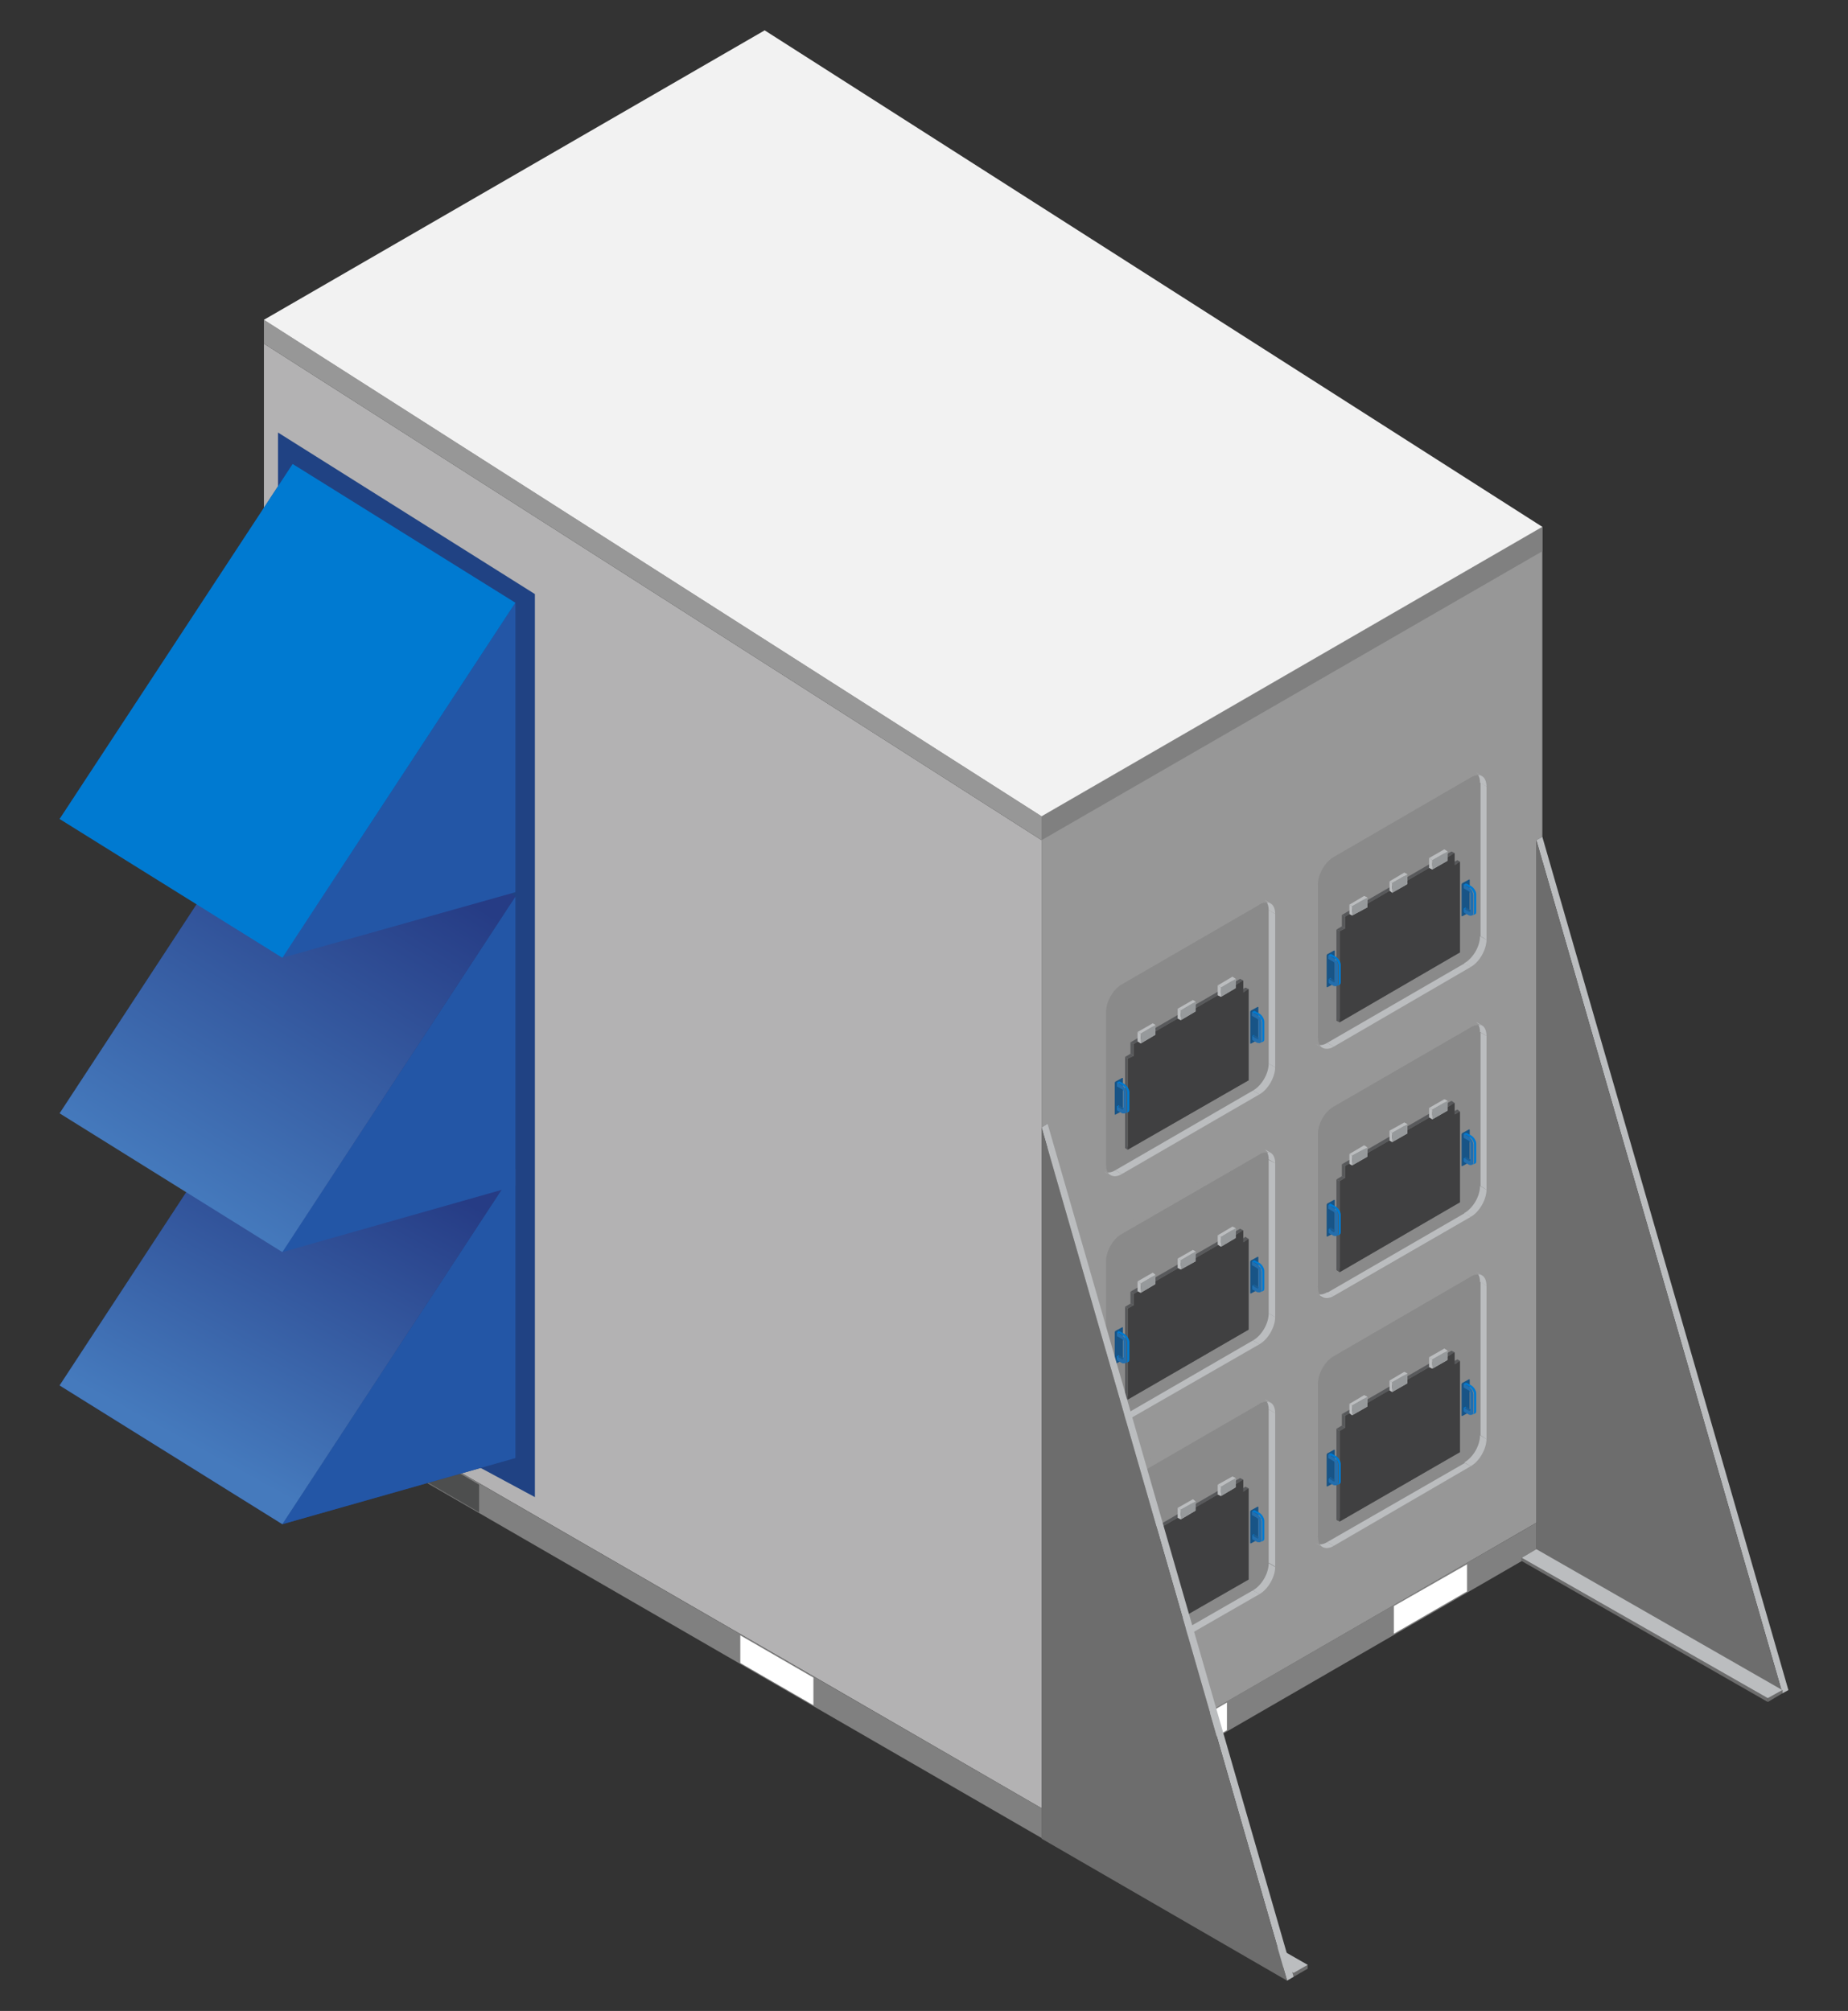 <?xml version="1.0" encoding="UTF-8"?>
<svg xmlns="http://www.w3.org/2000/svg" version="1.1" xmlns:xlink="http://www.w3.org/1999/xlink" viewBox="0 0 341 371">
  <rect x="0" y="0" width="341" height="371" fill="#333333" stroke="none"/>
  <defs>
    <style>
      .cls-1 {
        fill: #96999b;
      }

      .cls-2 {
        fill: url(#linear-gradient-2);
      }

      .cls-3 {
        fill: #fff;
      }

      .cls-4 {
        fill: #204283;
      }

      .cls-5 {
        fill: #b3b2b3;
      }

      .cls-6 {
        fill: #8a8a8a;
      }

      .cls-7 {
        fill: #f2f2f2;
      }

      .cls-8 {
        fill: #236ead;
      }

      .cls-9 {
        fill: #1c5d93;
      }

      .cls-10 {
        fill: #bbbdbf;
      }

      .cls-11 {
        fill: #2356a6;
      }

      .cls-12 {
        fill: #4d4e4e;
      }

      .cls-13 {
        fill: #6d6d6d;
      }

      .cls-14 {
        fill: #58595b;
      }

      .cls-15 {
        fill: #404041;
      }

      .cls-16 {
        fill: #185486;
      }

      .cls-17 {
        fill: #979797;
      }

      .cls-18 {
        fill: gray;
      }

      .cls-19 {
        fill: url(#linear-gradient);
      }

      .cls-20 {
        fill: #007ad1;
      }
    </style>
    <linearGradient id="linear-gradient" x1="35.8" y1="267.1" x2="66.5" y2="211" gradientUnits="userSpaceOnUse">
      <stop offset="0" stop-color="#457abd"/>
      <stop offset="1" stop-color="#263c85"/>
    </linearGradient>
    <linearGradient id="linear-gradient-2" x1="31.8" y1="219.6" x2="71.1" y2="156.5" xlink:href="#linear-gradient"/>
  </defs>
  <!-- Generator: Adobe Illustrator 28.7.1, SVG Export Plug-In . SVG Version: 1.2.0 Build 142)  -->
  <g>
    <g id="Layer_1">
      <g>
        <polygon class="cls-17" points="284.6 280.3 192.2 333.7 192.2 150.6 284.6 97.2 284.6 280.3"/>
        <polygon class="cls-5" points="192.2 155 192.2 333.6 146.9 307.4 48.7 250.7 48.7 63.4 192.2 155"/>
        <g>
          <path class="cls-18" d="M48.7,250.7v5.5l143.5,82.9v-5.5L48.7,250.7ZM88.4,279l-13.5-7.8v-5.1l8.8,5.1,4.7,2.7v5.1ZM150.1,314.6l-13.5-7.8v-5.1l13.5,7.8v5.1Z"/>
          <polygon class="cls-17" points="83.8 271.2 88.4 273.9 88.4 279 75 271.2 75 266.1 83.8 271.2"/>
          <polygon class="cls-17" points="150.1 309.5 150.1 314.6 136.6 306.8 136.6 301.7 150.1 309.5"/>
          <g>
            <polygon class="cls-17" points="79.7 268.9 75 271.2 75 266.1 79.7 268.9"/>
            <polygon class="cls-3" points="150.1 309.5 150.1 314.6 136.6 306.8 136.6 301.7 150.1 309.5"/>
          </g>
          <polygon class="cls-12" points="88.4 273.9 88.4 279 75 271.2 79.7 268.9 83.8 271.2 88.4 273.9"/>
        </g>
        <g>
          <polygon class="cls-18" points="284.6 285.8 192.2 339.2 192.2 333.6 284.6 280.3 284.6 285.8"/>
          <g>
            <polygon class="cls-3" points="270.7 293.6 257.2 301.4 257.2 296.3 270.7 288.6 270.7 293.6"/>
            <polygon class="cls-3" points="226.4 319.2 213 327 213 321.9 226.4 314.1 226.4 319.2"/>
          </g>
        </g>
        <g>
          <polygon class="cls-17" points="192.2 155 192.2 150.6 48.7 59 48.7 63.4 192.2 155"/>
          <polygon class="cls-18" points="192.2 155 192.2 150.6 284.6 97.2 284.6 101.7 192.2 155"/>
          <polygon class="cls-7" points="192.2 150.6 284.6 97.2 141.1 5.6 48.7 59 192.2 150.6"/>
        </g>
        <g>
          <path id="Axo_base" class="cls-6" d="M234.4,258.8c.5.3.8,1,.8,1.9v28.3c0,1.9-1.3,4.1-2.9,5l-25.4,14.7c-.8.5-1.5.5-2.1.2s-.8-1-.8-1.9v-28.3c0-1.9,1.3-4.1,2.9-5l25.4-14.7c.8-.5,1.5-.5,2.1-.2Z"/>
          <g id="Axo_Extrusion">
            <g id="Axo_Surface">
              <path id="Axo_panel" class="cls-10" d="M235.3,260.7c0-.9-.3-1.6-.8-1.9l-1.2-.7c.5.3.8,1,.8,1.9l1.2.7Z"/>
              <polygon id="Axo_panel-2" data-name="Axo_panel" class="cls-10" points="235.3 289 235.3 260.7 234.1 260 234.1 288.3 235.3 289"/>
              <path id="Axo_panel-3" data-name="Axo_panel" class="cls-10" d="M232.4,294.1c1.6-.9,2.9-3.2,2.9-5l-1.2-.7c0,1.9-1.3,4.1-2.9,5l1.2.7Z"/>
              <polygon id="Axo_panel-4" data-name="Axo_panel" class="cls-10" points="207 308.7 232.4 294.1 231.2 293.4 205.8 308 207 308.7"/>
              <path id="Axo_panel-5" data-name="Axo_panel" class="cls-10" d="M204.9,308.9c.5.3,1.3.3,2.1-.2l-1.2-.7c-.8.5-1.5.5-2.1.2l1.2.7Z"/>
              <path id="Axo_panel-6" data-name="Axo_panel" class="cls-17" d="M204.1,307c0,.9.3,1.6.8,1.9l-1.2-.7c-.5-.3-.8-1-.8-1.9l1.2.7Z"/>
            </g>
            <g id="Axo_Surface_x2A__x2A_">
              <polygon id="Axo_panel-7" data-name="Axo_panel" class="cls-17" points="204.1 278.7 204.1 307 202.9 306.3 202.9 278 204.1 278.7"/>
              <path id="Axo_panel-8" data-name="Axo_panel" class="cls-17" d="M207,273.7c-1.6.9-2.9,3.2-2.9,5l-1.2-.7c0-1.9,1.3-4.1,2.9-5l1.2.7Z"/>
              <polygon id="Axo_panel-9" data-name="Axo_panel" class="cls-17" points="232.4 259 207 273.7 205.8 273 231.2 258.3 232.4 259"/>
              <path id="Axo_panel-10" data-name="Axo_panel" class="cls-17" d="M234.4,258.8c-.5-.3-1.3-.3-2.1.2l-1.2-.7c.8-.5,1.5-.5,2.1-.2l1.2.7Z"/>
            </g>
          </g>
          <g>
            <g id="Axo_Extrusion-2" data-name="Axo_Extrusion">
              <polygon id="Axo_panel-11" data-name="Axo_panel" class="cls-14" points="230.4 291.4 230.4 274.6 229.8 274.3 229.8 291 230.4 291.4"/>
              <g id="Axo_Surface-2" data-name="Axo_Surface">
                <polygon id="Axo_panel-12" data-name="Axo_panel" class="cls-14" points="229.4 275.2 229.4 273 228.8 272.7 228.8 274.9 229.4 275.2"/>
                <polygon id="Axo_panel-13" data-name="Axo_panel" class="cls-14" points="230.4 274.6 229.4 275.2 228.8 274.9 229.8 274.3 230.4 274.6"/>
              </g>
              <g id="Axo_Surface-3" data-name="Axo_Surface">
                <polygon id="Axo_panel-14" data-name="Axo_panel" class="cls-14" points="208.1 304.2 230.4 291.4 229.8 291 207.6 303.9 208.1 304.2"/>
                <polygon id="Axo_panel-15" data-name="Axo_panel" class="cls-14" points="208.1 287.5 208.1 304.2 207.6 303.9 207.6 287.1 208.1 287.5"/>
              </g>
              <g id="Axo_Surface_x2A__x2A_-2" data-name="Axo_Surface_x2A__x2A_">
                <polygon id="Axo_panel-16" data-name="Axo_panel" class="cls-14" points="209.2 286.9 208.1 287.5 207.6 287.1 208.6 286.5 209.2 286.9"/>
                <polygon id="Axo_panel-17" data-name="Axo_panel" class="cls-14" points="209.2 284.7 209.2 286.9 208.6 286.5 208.6 284.4 209.2 284.7"/>
                <polygon id="Axo_panel-18" data-name="Axo_panel" class="cls-14" points="229.4 273 209.2 284.7 208.6 284.4 228.8 272.7 229.4 273"/>
              </g>
              <polygon id="Axo_base-2" data-name="Axo_base" class="cls-15" points="229.4 273 229.4 275.2 230.4 274.6 230.4 291.4 208.1 304.2 208.1 287.5 209.2 286.9 209.2 284.7 229.4 273"/>
            </g>
            <g id="Axo_Extrusion-3" data-name="Axo_Extrusion">
              <g id="Axo_Surface-4" data-name="Axo_Surface">
                <polygon id="Axo_panel-19" data-name="Axo_panel" class="cls-10" points="228 274.4 228 272.7 227.4 272.4 227.4 274.1 228 274.4"/>
                <polygon id="Axo_panel-20" data-name="Axo_panel" class="cls-10" points="225.3 276 228 274.4 227.4 274.1 224.7 275.7 225.3 276"/>
                <polygon id="Axo_panel-21" data-name="Axo_panel" class="cls-10" points="225.3 274.3 225.3 276 224.7 275.7 224.7 273.9 225.3 274.3"/>
              </g>
              <polygon id="Axo_panel-22" data-name="Axo_panel" class="cls-10" points="228 272.7 225.3 274.3 224.7 273.9 227.4 272.4 228 272.7"/>
              <polygon id="Axo_base-3" data-name="Axo_base" class="cls-1" points="228 272.7 228 274.4 225.3 276 225.3 274.3 228 272.7"/>
            </g>
            <g id="Axo_Extrusion-4" data-name="Axo_Extrusion">
              <g id="Axo_Surface-5" data-name="Axo_Surface">
                <polygon id="Axo_panel-23" data-name="Axo_panel" class="cls-10" points="220.6 278.7 220.6 277 220.1 276.6 220.1 278.4 220.6 278.7"/>
                <polygon id="Axo_panel-24" data-name="Axo_panel" class="cls-10" points="217.9 280.3 220.6 278.7 220.1 278.4 217.3 280 217.9 280.3"/>
                <polygon id="Axo_panel-25" data-name="Axo_panel" class="cls-10" points="217.9 278.5 217.9 280.3 217.3 280 217.3 278.2 217.9 278.5"/>
              </g>
              <polygon id="Axo_panel-26" data-name="Axo_panel" class="cls-10" points="220.6 277 217.9 278.5 217.3 278.2 220.1 276.6 220.6 277"/>
              <polygon id="Axo_base-4" data-name="Axo_base" class="cls-1" points="220.6 277 220.6 278.7 217.9 280.3 217.9 278.5 220.6 277"/>
            </g>
            <g id="Axo_Extrusion-5" data-name="Axo_Extrusion">
              <g id="Axo_Surface-6" data-name="Axo_Surface">
                <polygon id="Axo_panel-27" data-name="Axo_panel" class="cls-10" points="213.2 283 213.2 281.2 212.7 280.9 212.7 282.6 213.2 283"/>
                <polygon id="Axo_panel-28" data-name="Axo_panel" class="cls-10" points="210.5 284.6 213.2 283 212.7 282.6 209.9 284.2 210.5 284.6"/>
                <polygon id="Axo_panel-29" data-name="Axo_panel" class="cls-10" points="210.5 282.8 210.5 284.6 209.9 284.2 209.9 282.5 210.5 282.8"/>
              </g>
              <polygon id="Axo_panel-30" data-name="Axo_panel" class="cls-10" points="213.2 281.2 210.5 282.8 209.9 282.5 212.7 280.9 213.2 281.2"/>
              <polygon id="Axo_base-5" data-name="Axo_base" class="cls-1" points="213.2 281.2 213.2 283 210.5 284.6 210.5 282.8 213.2 281.2"/>
            </g>
            <g>
              <path class="cls-16" d="M205.9,297.7l1.1-.6c.1,0,.2-.2.2-.3v-5.7c0-.1,0-.2-.2-.1l-1.1.6c-.1,0-.2.2-.2.3v5.7c0,.1,0,.2.2.1Z"/>
              <g id="Axo_Extrusion-6" data-name="Axo_Extrusion">
                <g id="Axo_Surface-7" data-name="Axo_Surface">
                  <path id="Axo_panel-31" data-name="Axo_panel" class="cls-20" d="M206.1,296.9l.9.5c.2.1.5.2.6,0l.4-.2c-.2,0-.4,0-.6,0l-.9-.5-.4.2Z"/>
                  <polygon id="Axo_panel-32" data-name="Axo_panel" class="cls-20" points="206.1 296.3 206.1 296.9 206.5 296.7 206.5 296.1 206.1 296.3"/>
                  <path id="Axo_panel-33" data-name="Axo_panel" class="cls-9" d="M207.3,296.8c0,0-.1,0-.2,0l-.9-.5.4-.2.9.5c0,0,.2,0,.2,0l-.4.2Z"/>
                </g>
                <path id="Axo_panel-34" data-name="Axo_panel" class="cls-20" d="M206.1,292.5l.9.5c.2,0,.3.3.3.5v3.1c0,0,0,.2,0,.2l.4-.2c0,0,0,0,0-.2v-3.1c0-.2-.1-.4-.3-.5l-.9-.5-.4.2Z"/>
                <g id="Axo_Surface-8" data-name="Axo_Surface">
                  <polygon id="Axo_panel-35" data-name="Axo_panel" class="cls-20" points="206.1 291.8 206.1 292.5 206.5 292.3 206.5 291.6 206.1 291.8"/>
                  <path id="Axo_panel-36" data-name="Axo_panel" class="cls-20" d="M207.7,297.5c.2,0,.3-.3.3-.6v-3.1c0-.6-.4-1.2-.9-1.5l-.9-.5.4-.2.9.5c.5.3.9,1,.9,1.5v3.1c0,.3,0,.5-.3.6l-.4.2Z"/>
                </g>
                <path id="Axo_base-6" data-name="Axo_base" class="cls-8" d="M207.7,297.5c-.2,0-.4,0-.6,0l-.9-.5v-.7l.9.5c0,0,.2,0,.2,0s0,0,0-.2v-3.1c0-.2-.1-.4-.3-.5l-.9-.5v-.7l.9.5c.5.3.9,1,.9,1.5v3.1c0,.3,0,.5-.3.6Z"/>
              </g>
            </g>
            <g>
              <path class="cls-16" d="M230.9,284.7l1.1-.6c.1,0,.2-.2.2-.3v-5.7c0-.1,0-.2-.2-.1l-1.1.6c-.1,0-.2.2-.2.3v5.7c0,.1,0,.2.2.1Z"/>
              <g id="Axo_Extrusion-7" data-name="Axo_Extrusion">
                <g id="Axo_Surface-9" data-name="Axo_Surface">
                  <path id="Axo_panel-37" data-name="Axo_panel" class="cls-20" d="M231.1,283.9l.9.5c.2.1.5.2.6,0l.4-.2c-.2,0-.4,0-.6,0l-.9-.5-.4.2Z"/>
                  <polygon id="Axo_panel-38" data-name="Axo_panel" class="cls-20" points="231.1 283.2 231.1 283.9 231.4 283.7 231.4 283 231.1 283.2"/>
                  <path id="Axo_panel-39" data-name="Axo_panel" class="cls-9" d="M232.2,283.8c0,0-.1,0-.2,0l-.9-.5.4-.2.9.5c0,0,.2,0,.2,0l-.4.2Z"/>
                </g>
                <path id="Axo_panel-40" data-name="Axo_panel" class="cls-20" d="M231.1,279.5l.9.5c.2,0,.3.3.3.5v3.1c0,0,0,.2,0,.2l.4-.2c0,0,0,0,0-.2v-3.1c0-.2-.1-.4-.3-.5l-.9-.5-.4.2Z"/>
                <g id="Axo_Surface-10" data-name="Axo_Surface">
                  <polygon id="Axo_panel-41" data-name="Axo_panel" class="cls-20" points="231.1 278.8 231.1 279.5 231.4 279.2 231.4 278.6 231.1 278.8"/>
                  <path id="Axo_panel-42" data-name="Axo_panel" class="cls-20" d="M232.6,284.5c.2,0,.3-.3.3-.6v-3.1c0-.6-.4-1.2-.9-1.5l-.9-.5.4-.2.9.5c.5.3.9,1,.9,1.5v3.1c0,.3,0,.5-.3.6l-.4.2Z"/>
                </g>
                <path id="Axo_base-7" data-name="Axo_base" class="cls-8" d="M232.6,284.5c-.2,0-.4,0-.6,0l-.9-.5v-.7l.9.5c0,0,.2,0,.2,0s0,0,0-.2v-3.1c0-.2-.1-.4-.3-.5l-.9-.5v-.7l.9.5c.5.3.9,1,.9,1.5v3.1c0,.3,0,.5-.3.6Z"/>
              </g>
            </g>
          </g>
        </g>
        <g>
          <path id="Axo_base-8" data-name="Axo_base" class="cls-6" d="M273.5,235.3c.5.3.8,1,.8,1.9v28.3c0,1.9-1.3,4.1-2.9,5l-25.4,14.7c-.8.5-1.5.5-2.1.2s-.8-1-.8-1.9v-28.3c0-1.9,1.3-4.1,2.9-5l25.4-14.7c.8-.5,1.5-.5,2.1-.2Z"/>
          <g id="Axo_Extrusion-8" data-name="Axo_Extrusion">
            <g id="Axo_Surface-11" data-name="Axo_Surface">
              <path id="Axo_panel-43" data-name="Axo_panel" class="cls-10" d="M274.3,237.2c0-.9-.3-1.6-.8-1.9l-1.2-.7c.5.3.8,1,.8,1.9l1.2.7Z"/>
              <polygon id="Axo_panel-44" data-name="Axo_panel" class="cls-10" points="274.3 265.5 274.3 237.2 273.2 236.5 273.2 264.8 274.3 265.5"/>
              <path id="Axo_panel-45" data-name="Axo_panel" class="cls-10" d="M271.4,270.5c1.6-.9,2.9-3.2,2.9-5l-1.2-.7c0,1.9-1.3,4.1-2.9,5l1.2.7Z"/>
              <polygon id="Axo_panel-46" data-name="Axo_panel" class="cls-10" points="246.1 285.2 271.4 270.5 270.3 269.9 244.9 284.5 246.1 285.2"/>
              <path id="Axo_panel-47" data-name="Axo_panel" class="cls-10" d="M244,285.4c.5.3,1.3.3,2.1-.2l-1.2-.7c-.8.5-1.5.5-2.1.2l1.2.7Z"/>
              <path id="Axo_panel-48" data-name="Axo_panel" class="cls-17" d="M243.2,283.5c0,.9.3,1.6.8,1.9l-1.2-.7c-.5-.3-.8-1-.8-1.9l1.2.7Z"/>
            </g>
            <g id="Axo_Surface_x2A__x2A_-3" data-name="Axo_Surface_x2A__x2A_">
              <polygon id="Axo_panel-49" data-name="Axo_panel" class="cls-17" points="243.2 255.2 243.2 283.5 242 282.8 242 254.5 243.2 255.2"/>
              <path id="Axo_panel-50" data-name="Axo_panel" class="cls-17" d="M246.1,250.2c-1.6.9-2.9,3.2-2.9,5l-1.2-.7c0-1.9,1.3-4.1,2.9-5l1.2.7Z"/>
              <polygon id="Axo_panel-51" data-name="Axo_panel" class="cls-17" points="271.4 235.5 246.1 250.2 244.9 249.5 270.3 234.8 271.4 235.5"/>
              <path id="Axo_panel-52" data-name="Axo_panel" class="cls-17" d="M273.5,235.3c-.5-.3-1.3-.3-2.1.2l-1.2-.7c.8-.5,1.5-.5,2.1-.2l1.2.7Z"/>
            </g>
          </g>
          <g>
            <g id="Axo_Extrusion-9" data-name="Axo_Extrusion">
              <polygon id="Axo_panel-53" data-name="Axo_panel" class="cls-14" points="269.4 267.9 269.4 251.1 268.9 250.8 268.9 267.5 269.4 267.9"/>
              <g id="Axo_Surface-12" data-name="Axo_Surface">
                <polygon id="Axo_panel-54" data-name="Axo_panel" class="cls-14" points="268.4 251.7 268.4 249.5 267.8 249.2 267.8 251.4 268.4 251.7"/>
                <polygon id="Axo_panel-55" data-name="Axo_panel" class="cls-14" points="269.4 251.1 268.4 251.7 267.8 251.4 268.9 250.8 269.4 251.1"/>
              </g>
              <g id="Axo_Surface-13" data-name="Axo_Surface">
                <polygon id="Axo_panel-56" data-name="Axo_panel" class="cls-14" points="247.2 280.7 269.4 267.9 268.9 267.5 246.6 280.4 247.2 280.7"/>
                <polygon id="Axo_panel-57" data-name="Axo_panel" class="cls-14" points="247.2 264 247.2 280.7 246.6 280.4 246.6 263.6 247.2 264"/>
              </g>
              <g id="Axo_Surface_x2A__x2A_-4" data-name="Axo_Surface_x2A__x2A_">
                <polygon id="Axo_panel-58" data-name="Axo_panel" class="cls-14" points="248.2 263.4 247.2 264 246.6 263.6 247.6 263 248.2 263.4"/>
                <polygon id="Axo_panel-59" data-name="Axo_panel" class="cls-14" points="248.2 261.2 248.2 263.4 247.6 263 247.6 260.9 248.2 261.2"/>
                <polygon id="Axo_panel-60" data-name="Axo_panel" class="cls-14" points="268.4 249.5 248.2 261.2 247.6 260.9 267.8 249.2 268.4 249.5"/>
              </g>
              <polygon id="Axo_base-9" data-name="Axo_base" class="cls-15" points="268.4 249.5 268.4 251.7 269.4 251.1 269.4 267.9 247.2 280.7 247.2 264 248.2 263.4 248.2 261.2 268.4 249.5"/>
            </g>
            <g id="Axo_Extrusion-10" data-name="Axo_Extrusion">
              <g id="Axo_Surface-14" data-name="Axo_Surface">
                <polygon id="Axo_panel-61" data-name="Axo_panel" class="cls-10" points="267.1 250.9 267.1 249.2 266.5 248.8 266.5 250.6 267.1 250.9"/>
                <polygon id="Axo_panel-62" data-name="Axo_panel" class="cls-10" points="264.3 252.5 267.1 250.9 266.5 250.6 263.7 252.2 264.3 252.5"/>
                <polygon id="Axo_panel-63" data-name="Axo_panel" class="cls-10" points="264.3 250.8 264.3 252.5 263.7 252.2 263.7 250.4 264.3 250.8"/>
              </g>
              <polygon id="Axo_panel-64" data-name="Axo_panel" class="cls-10" points="267.1 249.2 264.3 250.8 263.7 250.4 266.5 248.8 267.1 249.2"/>
              <polygon id="Axo_base-10" data-name="Axo_base" class="cls-1" points="267.1 249.2 267.1 250.9 264.3 252.5 264.3 250.8 267.1 249.2"/>
            </g>
            <g id="Axo_Extrusion-11" data-name="Axo_Extrusion">
              <g id="Axo_Surface-15" data-name="Axo_Surface">
                <polygon id="Axo_panel-65" data-name="Axo_panel" class="cls-10" points="259.7 255.2 259.7 253.4 259.1 253.1 259.1 254.9 259.7 255.2"/>
                <polygon id="Axo_panel-66" data-name="Axo_panel" class="cls-10" points="256.9 256.8 259.7 255.2 259.1 254.9 256.4 256.5 256.9 256.8"/>
                <polygon id="Axo_panel-67" data-name="Axo_panel" class="cls-10" points="256.9 255 256.9 256.8 256.4 256.5 256.4 254.7 256.9 255"/>
              </g>
              <polygon id="Axo_panel-68" data-name="Axo_panel" class="cls-10" points="259.7 253.4 256.9 255 256.4 254.7 259.1 253.1 259.7 253.4"/>
              <polygon id="Axo_base-11" data-name="Axo_base" class="cls-1" points="259.7 253.4 259.7 255.2 256.9 256.8 256.9 255 259.7 253.4"/>
            </g>
            <g id="Axo_Extrusion-12" data-name="Axo_Extrusion">
              <g id="Axo_Surface-16" data-name="Axo_Surface">
                <polygon id="Axo_panel-69" data-name="Axo_panel" class="cls-10" points="252.3 259.5 252.3 257.7 251.7 257.4 251.7 259.1 252.3 259.5"/>
                <polygon id="Axo_panel-70" data-name="Axo_panel" class="cls-10" points="249.5 261.1 252.3 259.5 251.7 259.1 249 260.7 249.5 261.1"/>
                <polygon id="Axo_panel-71" data-name="Axo_panel" class="cls-10" points="249.5 259.3 249.5 261.1 249 260.7 249 259 249.5 259.3"/>
              </g>
              <polygon id="Axo_panel-72" data-name="Axo_panel" class="cls-10" points="252.3 257.7 249.5 259.3 249 259 251.7 257.4 252.3 257.7"/>
              <polygon id="Axo_base-12" data-name="Axo_base" class="cls-1" points="252.3 257.7 252.3 259.5 249.5 261.1 249.5 259.3 252.3 257.7"/>
            </g>
            <g>
              <path class="cls-16" d="M245,274.2l1.1-.6c.1,0,.2-.2.2-.3v-5.7c0-.1,0-.2-.2-.1l-1.1.6c-.1,0-.2.2-.2.3v5.7c0,.1,0,.2.2.1Z"/>
              <g id="Axo_Extrusion-13" data-name="Axo_Extrusion">
                <g id="Axo_Surface-17" data-name="Axo_Surface">
                  <path id="Axo_panel-73" data-name="Axo_panel" class="cls-20" d="M245.2,273.4l.9.5c.2.1.5.2.6,0l.4-.2c-.2,0-.4,0-.6,0l-.9-.5-.4.2Z"/>
                  <polygon id="Axo_panel-74" data-name="Axo_panel" class="cls-20" points="245.2 272.8 245.2 273.4 245.6 273.2 245.6 272.5 245.2 272.8"/>
                  <path id="Axo_panel-75" data-name="Axo_panel" class="cls-9" d="M246.3,273.3c0,0-.1,0-.2,0l-.9-.5.4-.2.9.5c0,0,.2,0,.2,0l-.4.2Z"/>
                </g>
                <path id="Axo_panel-76" data-name="Axo_panel" class="cls-20" d="M245.2,269l.9.5c.2,0,.3.3.3.5v3.1c0,0,0,.2,0,.2l.4-.2c0,0,0,0,0-.2v-3.1c0-.2-.1-.4-.3-.5l-.9-.5-.4.2Z"/>
                <g id="Axo_Surface-18" data-name="Axo_Surface">
                  <polygon id="Axo_panel-77" data-name="Axo_panel" class="cls-20" points="245.2 268.3 245.2 269 245.6 268.8 245.6 268.1 245.2 268.3"/>
                  <path id="Axo_panel-78" data-name="Axo_panel" class="cls-20" d="M246.7,274c.2,0,.3-.3.3-.6v-3.1c0-.6-.4-1.2-.9-1.5l-.9-.5.4-.2.9.5c.5.3.9,1,.9,1.5v3.1c0,.3,0,.5-.3.6l-.4.2Z"/>
                </g>
                <path id="Axo_base-13" data-name="Axo_base" class="cls-8" d="M246.7,274c-.2,0-.4,0-.6,0l-.9-.5v-.7l.9.5c0,0,.2,0,.2,0s0,0,0-.2v-3.1c0-.2-.1-.4-.3-.5l-.9-.5v-.7l.9.5c.5.3.9,1,.9,1.5v3.1c0,.3,0,.5-.3.6Z"/>
              </g>
            </g>
            <g>
              <path class="cls-16" d="M269.9,261.2l1.1-.6c.1,0,.2-.2.2-.3v-5.7c0-.1,0-.2-.2-.1l-1.1.6c-.1,0-.2.2-.2.3v5.7c0,.1,0,.2.2.1Z"/>
              <g id="Axo_Extrusion-14" data-name="Axo_Extrusion">
                <g id="Axo_Surface-19" data-name="Axo_Surface">
                  <path id="Axo_panel-79" data-name="Axo_panel" class="cls-20" d="M270.1,260.4l.9.5c.2.1.5.2.6,0l.4-.2c-.2,0-.4,0-.6,0l-.9-.5-.4.2Z"/>
                  <polygon id="Axo_panel-80" data-name="Axo_panel" class="cls-20" points="270.1 259.7 270.1 260.4 270.5 260.2 270.5 259.5 270.1 259.7"/>
                  <path id="Axo_panel-81" data-name="Axo_panel" class="cls-9" d="M271.3,260.3c0,0-.1,0-.2,0l-.9-.5.4-.2.9.5c0,0,.2,0,.2,0l-.4.2Z"/>
                </g>
                <path id="Axo_panel-82" data-name="Axo_panel" class="cls-20" d="M270.1,255.9l.9.5c.2,0,.3.3.3.5v3.1c0,0,0,.2,0,.2l.4-.2c0,0,0,0,0-.2v-3.1c0-.2-.1-.4-.3-.5l-.9-.5-.4.2Z"/>
                <g id="Axo_Surface-20" data-name="Axo_Surface">
                  <polygon id="Axo_panel-83" data-name="Axo_panel" class="cls-20" points="270.1 255.3 270.1 255.9 270.5 255.7 270.5 255.1 270.1 255.3"/>
                  <path id="Axo_panel-84" data-name="Axo_panel" class="cls-20" d="M271.7,261c.2,0,.3-.3.3-.6v-3.1c0-.6-.4-1.2-.9-1.5l-.9-.5.4-.2.9.5c.5.3.9,1,.9,1.5v3.1c0,.3,0,.5-.3.6l-.4.2Z"/>
                </g>
                <path id="Axo_base-14" data-name="Axo_base" class="cls-8" d="M271.7,261c-.2,0-.4,0-.6,0l-.9-.5v-.7l.9.5c0,0,.2,0,.2,0s0,0,0-.2v-3.1c0-.2-.1-.4-.3-.5l-.9-.5v-.7l.9.5c.5.3.9,1,.9,1.5v3.1c0,.3,0,.5-.3.6Z"/>
              </g>
            </g>
          </g>
        </g>
        <g>
          <path id="Axo_base-15" data-name="Axo_base" class="cls-6" d="M234.4,212.8c.5.3.8,1,.8,1.9v28.3c0,1.9-1.3,4.1-2.9,5l-25.4,14.7c-.8.5-1.5.5-2.1.2s-.8-1-.8-1.9v-28.3c0-1.9,1.3-4.1,2.9-5l25.4-14.7c.8-.5,1.5-.5,2.1-.2Z"/>
          <g id="Axo_Extrusion-15" data-name="Axo_Extrusion">
            <g id="Axo_Surface-21" data-name="Axo_Surface">
              <path id="Axo_panel-85" data-name="Axo_panel" class="cls-10" d="M235.3,214.6c0-.9-.3-1.6-.8-1.9l-1.2-.7c.5.3.8,1,.8,1.9l1.2.7Z"/>
              <polygon id="Axo_panel-86" data-name="Axo_panel" class="cls-10" points="235.3 243 235.3 214.6 234.1 214 234.1 242.3 235.3 243"/>
              <path id="Axo_panel-87" data-name="Axo_panel" class="cls-10" d="M232.4,248c1.6-.9,2.9-3.2,2.9-5l-1.2-.7c0,1.9-1.3,4.1-2.9,5l1.2.7Z"/>
              <polygon id="Axo_panel-88" data-name="Axo_panel" class="cls-10" points="207 262.6 232.4 248 231.2 247.3 205.8 262 207 262.6"/>
              <path id="Axo_panel-89" data-name="Axo_panel" class="cls-10" d="M204.9,262.8c.5.3,1.3.3,2.1-.2l-1.2-.7c-.8.5-1.5.5-2.1.2l1.2.7Z"/>
              <path id="Axo_panel-90" data-name="Axo_panel" class="cls-17" d="M204.1,261c0,.9.3,1.6.8,1.9l-1.2-.7c-.5-.3-.8-1-.8-1.9l1.2.7Z"/>
            </g>
            <g id="Axo_Surface_x2A__x2A_-5" data-name="Axo_Surface_x2A__x2A_">
              <polygon id="Axo_panel-91" data-name="Axo_panel" class="cls-17" points="204.1 232.6 204.1 261 202.9 260.3 202.9 232 204.1 232.6"/>
              <path id="Axo_panel-92" data-name="Axo_panel" class="cls-17" d="M207,227.6c-1.6.9-2.9,3.2-2.9,5l-1.2-.7c0-1.9,1.3-4.1,2.9-5l1.2.7Z"/>
              <polygon id="Axo_panel-93" data-name="Axo_panel" class="cls-17" points="232.4 213 207 227.6 205.8 226.9 231.2 212.3 232.4 213"/>
              <path id="Axo_panel-94" data-name="Axo_panel" class="cls-17" d="M234.4,212.8c-.5-.3-1.3-.3-2.1.2l-1.2-.7c.8-.5,1.5-.5,2.1-.2l1.2.7Z"/>
            </g>
          </g>
          <g>
            <g id="Axo_Extrusion-16" data-name="Axo_Extrusion">
              <polygon id="Axo_panel-95" data-name="Axo_panel" class="cls-14" points="230.4 245.3 230.4 228.6 229.8 228.2 229.8 245 230.4 245.3"/>
              <g id="Axo_Surface-22" data-name="Axo_Surface">
                <polygon id="Axo_panel-96" data-name="Axo_panel" class="cls-14" points="229.4 229.2 229.4 227 228.8 226.7 228.8 228.8 229.4 229.2"/>
                <polygon id="Axo_panel-97" data-name="Axo_panel" class="cls-14" points="230.4 228.6 229.4 229.2 228.8 228.8 229.8 228.2 230.4 228.6"/>
              </g>
              <g id="Axo_Surface-23" data-name="Axo_Surface">
                <polygon id="Axo_panel-98" data-name="Axo_panel" class="cls-14" points="208.1 258.2 230.4 245.3 229.8 245 207.6 257.8 208.1 258.2"/>
                <polygon id="Axo_panel-99" data-name="Axo_panel" class="cls-14" points="208.1 241.4 208.1 258.2 207.6 257.8 207.6 241.1 208.1 241.4"/>
              </g>
              <g id="Axo_Surface_x2A__x2A_-6" data-name="Axo_Surface_x2A__x2A_">
                <polygon id="Axo_panel-100" data-name="Axo_panel" class="cls-14" points="209.2 240.8 208.1 241.4 207.6 241.1 208.6 240.5 209.2 240.8"/>
                <polygon id="Axo_panel-101" data-name="Axo_panel" class="cls-14" points="209.2 238.7 209.2 240.8 208.6 240.5 208.6 238.3 209.2 238.7"/>
                <polygon id="Axo_panel-102" data-name="Axo_panel" class="cls-14" points="229.4 227 209.2 238.7 208.6 238.3 228.8 226.7 229.4 227"/>
              </g>
              <polygon id="Axo_base-16" data-name="Axo_base" class="cls-15" points="229.4 227 229.4 229.2 230.4 228.6 230.4 245.3 208.1 258.2 208.1 241.4 209.2 240.8 209.2 238.7 229.4 227"/>
            </g>
            <g id="Axo_Extrusion-17" data-name="Axo_Extrusion">
              <g id="Axo_Surface-24" data-name="Axo_Surface">
                <polygon id="Axo_panel-103" data-name="Axo_panel" class="cls-10" points="228 228.4 228 226.6 227.4 226.3 227.4 228.1 228 228.4"/>
                <polygon id="Axo_panel-104" data-name="Axo_panel" class="cls-10" points="225.3 230 228 228.4 227.4 228.1 224.7 229.6 225.3 230"/>
                <polygon id="Axo_panel-105" data-name="Axo_panel" class="cls-10" points="225.3 228.2 225.3 230 224.7 229.6 224.7 227.9 225.3 228.2"/>
              </g>
              <polygon id="Axo_panel-106" data-name="Axo_panel" class="cls-10" points="228 226.6 225.3 228.2 224.7 227.9 227.4 226.3 228 226.6"/>
              <polygon id="Axo_base-17" data-name="Axo_base" class="cls-1" points="228 226.6 228 228.4 225.3 230 225.3 228.2 228 226.6"/>
            </g>
            <g id="Axo_Extrusion-18" data-name="Axo_Extrusion">
              <g id="Axo_Surface-25" data-name="Axo_Surface">
                <polygon id="Axo_panel-107" data-name="Axo_panel" class="cls-10" points="220.6 232.7 220.6 230.9 220.1 230.6 220.1 232.3 220.6 232.7"/>
                <polygon id="Axo_panel-108" data-name="Axo_panel" class="cls-10" points="217.9 234.2 220.6 232.7 220.1 232.3 217.3 233.9 217.9 234.2"/>
                <polygon id="Axo_panel-109" data-name="Axo_panel" class="cls-10" points="217.9 232.5 217.9 234.2 217.3 233.9 217.3 232.2 217.9 232.5"/>
              </g>
              <polygon id="Axo_panel-110" data-name="Axo_panel" class="cls-10" points="220.6 230.9 217.9 232.5 217.3 232.2 220.1 230.6 220.6 230.9"/>
              <polygon id="Axo_base-18" data-name="Axo_base" class="cls-1" points="220.6 230.9 220.6 232.7 217.9 234.2 217.9 232.5 220.6 230.9"/>
            </g>
            <g id="Axo_Extrusion-19" data-name="Axo_Extrusion">
              <g id="Axo_Surface-26" data-name="Axo_Surface">
                <polygon id="Axo_panel-111" data-name="Axo_panel" class="cls-10" points="213.2 236.9 213.2 235.2 212.7 234.8 212.7 236.6 213.2 236.9"/>
                <polygon id="Axo_panel-112" data-name="Axo_panel" class="cls-10" points="210.5 238.5 213.2 236.9 212.7 236.6 209.9 238.2 210.5 238.5"/>
                <polygon id="Axo_panel-113" data-name="Axo_panel" class="cls-10" points="210.5 236.8 210.5 238.5 209.9 238.2 209.9 236.4 210.5 236.8"/>
              </g>
              <polygon id="Axo_panel-114" data-name="Axo_panel" class="cls-10" points="213.2 235.2 210.5 236.8 209.9 236.4 212.7 234.8 213.2 235.2"/>
              <polygon id="Axo_base-19" data-name="Axo_base" class="cls-1" points="213.2 235.2 213.2 236.9 210.5 238.5 210.5 236.8 213.2 235.2"/>
            </g>
            <g>
              <path class="cls-16" d="M205.9,251.6l1.1-.6c.1,0,.2-.2.2-.3v-5.7c0-.1,0-.2-.2-.1l-1.1.6c-.1,0-.2.2-.2.3v5.7c0,.1,0,.2.2.1Z"/>
              <g id="Axo_Extrusion-20" data-name="Axo_Extrusion">
                <g id="Axo_Surface-27" data-name="Axo_Surface">
                  <path id="Axo_panel-115" data-name="Axo_panel" class="cls-20" d="M206.1,250.9l.9.5c.2.1.5.2.6,0l.4-.2c-.2,0-.4,0-.6,0l-.9-.5-.4.2Z"/>
                  <polygon id="Axo_panel-116" data-name="Axo_panel" class="cls-20" points="206.1 250.2 206.1 250.9 206.5 250.7 206.5 250 206.1 250.2"/>
                  <path id="Axo_panel-117" data-name="Axo_panel" class="cls-9" d="M207.3,250.8c0,0-.1,0-.2,0l-.9-.5.4-.2.9.5c0,0,.2,0,.2,0l-.4.2Z"/>
                </g>
                <path id="Axo_panel-118" data-name="Axo_panel" class="cls-20" d="M206.1,246.4l.9.5c.2,0,.3.3.3.5v3.1c0,0,0,.2,0,.2l.4-.2c0,0,0,0,0-.2v-3.1c0-.2-.1-.4-.3-.5l-.9-.5-.4.2Z"/>
                <g id="Axo_Surface-28" data-name="Axo_Surface">
                  <polygon id="Axo_panel-119" data-name="Axo_panel" class="cls-20" points="206.1 245.8 206.1 246.4 206.5 246.2 206.5 245.5 206.1 245.8"/>
                  <path id="Axo_panel-120" data-name="Axo_panel" class="cls-20" d="M207.7,251.5c.2,0,.3-.3.3-.6v-3.1c0-.6-.4-1.2-.9-1.5l-.9-.5.4-.2.9.5c.5.3.9,1,.9,1.5v3.1c0,.3,0,.5-.3.6l-.4.2Z"/>
                </g>
                <path id="Axo_base-20" data-name="Axo_base" class="cls-8" d="M207.7,251.5c-.2,0-.4,0-.6,0l-.9-.5v-.7l.9.5c0,0,.2,0,.2,0s0,0,0-.2v-3.1c0-.2-.1-.4-.3-.5l-.9-.5v-.7l.9.5c.5.3.9,1,.9,1.5v3.1c0,.3,0,.5-.3.6Z"/>
              </g>
            </g>
            <g>
              <path class="cls-16" d="M230.9,238.6l1.1-.6c.1,0,.2-.2.2-.3v-5.7c0-.1,0-.2-.2-.1l-1.1.6c-.1,0-.2.2-.2.3v5.7c0,.1,0,.2.2.1Z"/>
              <g id="Axo_Extrusion-21" data-name="Axo_Extrusion">
                <g id="Axo_Surface-29" data-name="Axo_Surface">
                  <path id="Axo_panel-121" data-name="Axo_panel" class="cls-20" d="M231.1,237.8l.9.5c.2.1.5.2.6,0l.4-.2c-.2,0-.4,0-.6,0l-.9-.5-.4.2Z"/>
                  <polygon id="Axo_panel-122" data-name="Axo_panel" class="cls-20" points="231.1 237.2 231.1 237.8 231.4 237.6 231.4 237 231.1 237.2"/>
                  <path id="Axo_panel-123" data-name="Axo_panel" class="cls-9" d="M232.2,237.7c0,0-.1,0-.2,0l-.9-.5.4-.2.9.5c0,0,.2,0,.2,0l-.4.2Z"/>
                </g>
                <path id="Axo_panel-124" data-name="Axo_panel" class="cls-20" d="M231.1,233.4l.9.5c.2,0,.3.3.3.5v3.1c0,0,0,.2,0,.2l.4-.2c0,0,0,0,0-.2v-3.1c0-.2-.1-.4-.3-.5l-.9-.5-.4.2Z"/>
                <g id="Axo_Surface-30" data-name="Axo_Surface">
                  <polygon id="Axo_panel-125" data-name="Axo_panel" class="cls-20" points="231.1 232.7 231.1 233.4 231.4 233.2 231.4 232.5 231.1 232.7"/>
                  <path id="Axo_panel-126" data-name="Axo_panel" class="cls-20" d="M232.6,238.4c.2,0,.3-.3.3-.6v-3.1c0-.6-.4-1.2-.9-1.5l-.9-.5.4-.2.9.5c.5.3.9,1,.9,1.5v3.1c0,.3,0,.5-.3.6l-.4.2Z"/>
                </g>
                <path id="Axo_base-21" data-name="Axo_base" class="cls-8" d="M232.6,238.4c-.2,0-.4,0-.6,0l-.9-.5v-.7l.9.5c0,0,.2,0,.2,0s0,0,0-.2v-3.1c0-.2-.1-.4-.3-.5l-.9-.5v-.7l.9.5c.5.3.9,1,.9,1.5v3.1c0,.3,0,.5-.3.6Z"/>
              </g>
            </g>
          </g>
        </g>
        <g>
          <path id="Axo_base-22" data-name="Axo_base" class="cls-6" d="M273.5,189.3c.5.3.8,1,.8,1.9v28.3c0,1.9-1.3,4.1-2.9,5l-25.4,14.7c-.8.5-1.5.5-2.1.2s-.8-1-.8-1.9v-28.3c0-1.9,1.3-4.1,2.9-5l25.4-14.7c.8-.5,1.5-.5,2.1-.2Z"/>
          <g id="Axo_Extrusion-22" data-name="Axo_Extrusion">
            <g id="Axo_Surface-31" data-name="Axo_Surface">
              <path id="Axo_panel-127" data-name="Axo_panel" class="cls-10" d="M274.3,191.1c0-.9-.3-1.6-.8-1.9l-1.2-.7c.5.3.8,1,.8,1.9l1.2.7Z"/>
              <polygon id="Axo_panel-128" data-name="Axo_panel" class="cls-10" points="274.3 219.5 274.3 191.1 273.2 190.5 273.2 218.8 274.3 219.5"/>
              <path id="Axo_panel-129" data-name="Axo_panel" class="cls-10" d="M271.4,224.5c1.6-.9,2.9-3.2,2.9-5l-1.2-.7c0,1.9-1.3,4.1-2.9,5l1.2.7Z"/>
              <polygon id="Axo_panel-130" data-name="Axo_panel" class="cls-10" points="246.1 239.1 271.4 224.5 270.3 223.8 244.9 238.5 246.1 239.1"/>
              <path id="Axo_panel-131" data-name="Axo_panel" class="cls-10" d="M244,239.3c.5.3,1.3.3,2.1-.2l-1.2-.7c-.8.5-1.5.5-2.1.2l1.2.7Z"/>
              <path id="Axo_panel-132" data-name="Axo_panel" class="cls-17" d="M243.2,237.5c0,.9.3,1.6.8,1.9l-1.2-.7c-.5-.3-.8-1-.8-1.9l1.2.7Z"/>
            </g>
            <g id="Axo_Surface_x2A__x2A_-7" data-name="Axo_Surface_x2A__x2A_">
              <polygon id="Axo_panel-133" data-name="Axo_panel" class="cls-17" points="243.2 209.1 243.2 237.5 242 236.8 242 208.5 243.2 209.1"/>
              <path id="Axo_panel-134" data-name="Axo_panel" class="cls-17" d="M246.1,204.1c-1.6.9-2.9,3.2-2.9,5l-1.2-.7c0-1.9,1.3-4.1,2.9-5l1.2.7Z"/>
              <polygon id="Axo_panel-135" data-name="Axo_panel" class="cls-17" points="271.4 189.5 246.1 204.1 244.9 203.4 270.3 188.8 271.4 189.5"/>
              <path id="Axo_panel-136" data-name="Axo_panel" class="cls-17" d="M273.5,189.3c-.5-.3-1.3-.3-2.1.2l-1.2-.7c.8-.5,1.5-.5,2.1-.2l1.2.7Z"/>
            </g>
          </g>
          <g>
            <g id="Axo_Extrusion-23" data-name="Axo_Extrusion">
              <polygon id="Axo_panel-137" data-name="Axo_panel" class="cls-14" points="269.4 221.8 269.4 205.1 268.9 204.7 268.9 221.5 269.4 221.8"/>
              <g id="Axo_Surface-32" data-name="Axo_Surface">
                <polygon id="Axo_panel-138" data-name="Axo_panel" class="cls-14" points="268.4 205.6 268.4 203.5 267.8 203.1 267.8 205.3 268.4 205.6"/>
                <polygon id="Axo_panel-139" data-name="Axo_panel" class="cls-14" points="269.4 205.1 268.4 205.6 267.8 205.3 268.9 204.7 269.4 205.1"/>
              </g>
              <g id="Axo_Surface-33" data-name="Axo_Surface">
                <polygon id="Axo_panel-140" data-name="Axo_panel" class="cls-14" points="247.2 234.7 269.4 221.8 268.9 221.5 246.6 234.3 247.2 234.7"/>
                <polygon id="Axo_panel-141" data-name="Axo_panel" class="cls-14" points="247.2 217.9 247.2 234.7 246.6 234.3 246.6 217.6 247.2 217.9"/>
              </g>
              <g id="Axo_Surface_x2A__x2A_-8" data-name="Axo_Surface_x2A__x2A_">
                <polygon id="Axo_panel-142" data-name="Axo_panel" class="cls-14" points="248.2 217.3 247.2 217.9 246.6 217.6 247.6 217 248.2 217.3"/>
                <polygon id="Axo_panel-143" data-name="Axo_panel" class="cls-14" points="248.2 215.1 248.2 217.3 247.6 217 247.6 214.8 248.2 215.1"/>
                <polygon id="Axo_panel-144" data-name="Axo_panel" class="cls-14" points="268.4 203.5 248.2 215.1 247.6 214.8 267.8 203.1 268.4 203.5"/>
              </g>
              <polygon id="Axo_base-23" data-name="Axo_base" class="cls-15" points="268.4 203.5 268.4 205.6 269.4 205.1 269.4 221.8 247.2 234.7 247.2 217.9 248.2 217.3 248.2 215.1 268.4 203.5"/>
            </g>
            <g id="Axo_Extrusion-24" data-name="Axo_Extrusion">
              <g id="Axo_Surface-34" data-name="Axo_Surface">
                <polygon id="Axo_panel-145" data-name="Axo_panel" class="cls-10" points="267.1 204.9 267.1 203.1 266.5 202.8 266.5 204.5 267.1 204.9"/>
                <polygon id="Axo_panel-146" data-name="Axo_panel" class="cls-10" points="264.3 206.5 267.1 204.9 266.5 204.5 263.7 206.1 264.3 206.5"/>
                <polygon id="Axo_panel-147" data-name="Axo_panel" class="cls-10" points="264.3 204.7 264.3 206.5 263.7 206.1 263.7 204.4 264.3 204.7"/>
              </g>
              <polygon id="Axo_panel-148" data-name="Axo_panel" class="cls-10" points="267.1 203.1 264.3 204.7 263.7 204.4 266.5 202.8 267.1 203.1"/>
              <polygon id="Axo_base-24" data-name="Axo_base" class="cls-1" points="267.1 203.1 267.1 204.9 264.3 206.5 264.3 204.7 267.1 203.1"/>
            </g>
            <g id="Axo_Extrusion-25" data-name="Axo_Extrusion">
              <g id="Axo_Surface-35" data-name="Axo_Surface">
                <polygon id="Axo_panel-149" data-name="Axo_panel" class="cls-10" points="259.7 209.1 259.7 207.4 259.1 207.1 259.1 208.8 259.7 209.1"/>
                <polygon id="Axo_panel-150" data-name="Axo_panel" class="cls-10" points="256.9 210.7 259.7 209.1 259.1 208.8 256.4 210.4 256.9 210.7"/>
                <polygon id="Axo_panel-151" data-name="Axo_panel" class="cls-10" points="256.9 209 256.9 210.7 256.4 210.4 256.4 208.6 256.9 209"/>
              </g>
              <polygon id="Axo_panel-152" data-name="Axo_panel" class="cls-10" points="259.7 207.4 256.9 209 256.4 208.6 259.1 207.1 259.7 207.4"/>
              <polygon id="Axo_base-25" data-name="Axo_base" class="cls-1" points="259.7 207.4 259.7 209.1 256.9 210.7 256.9 209 259.7 207.4"/>
            </g>
            <g id="Axo_Extrusion-26" data-name="Axo_Extrusion">
              <g id="Axo_Surface-36" data-name="Axo_Surface">
                <polygon id="Axo_panel-153" data-name="Axo_panel" class="cls-10" points="252.3 213.4 252.3 211.7 251.7 211.3 251.7 213.1 252.3 213.4"/>
                <polygon id="Axo_panel-154" data-name="Axo_panel" class="cls-10" points="249.5 215 252.3 213.4 251.7 213.1 249 214.7 249.5 215"/>
                <polygon id="Axo_panel-155" data-name="Axo_panel" class="cls-10" points="249.5 213.2 249.5 215 249 214.7 249 212.9 249.5 213.2"/>
              </g>
              <polygon id="Axo_panel-156" data-name="Axo_panel" class="cls-10" points="252.3 211.7 249.5 213.2 249 212.9 251.7 211.3 252.3 211.7"/>
              <polygon id="Axo_base-26" data-name="Axo_base" class="cls-1" points="252.3 211.7 252.3 213.4 249.5 215 249.5 213.2 252.3 211.7"/>
            </g>
            <g>
              <path class="cls-16" d="M245,228.1l1.1-.6c.1,0,.2-.2.2-.3v-5.7c0-.1,0-.2-.2-.1l-1.1.6c-.1,0-.2.2-.2.3v5.7c0,.1,0,.2.2.1Z"/>
              <g id="Axo_Extrusion-27" data-name="Axo_Extrusion">
                <g id="Axo_Surface-37" data-name="Axo_Surface">
                  <path id="Axo_panel-157" data-name="Axo_panel" class="cls-20" d="M245.2,227.4l.9.5c.2.1.5.2.6,0l.4-.2c-.2,0-.4,0-.6,0l-.9-.5-.4.2Z"/>
                  <polygon id="Axo_panel-158" data-name="Axo_panel" class="cls-20" points="245.2 226.7 245.2 227.4 245.6 227.2 245.6 226.5 245.2 226.7"/>
                  <path id="Axo_panel-159" data-name="Axo_panel" class="cls-9" d="M246.3,227.2c0,0-.1,0-.2,0l-.9-.5.4-.2.9.5c0,0,.2,0,.2,0l-.4.2Z"/>
                </g>
                <path id="Axo_panel-160" data-name="Axo_panel" class="cls-20" d="M245.2,222.9l.9.5c.2,0,.3.3.3.5v3.1c0,0,0,.2,0,.2l.4-.2c0,0,0,0,0-.2v-3.1c0-.2-.1-.4-.3-.5l-.9-.5-.4.2Z"/>
                <g id="Axo_Surface-38" data-name="Axo_Surface">
                  <polygon id="Axo_panel-161" data-name="Axo_panel" class="cls-20" points="245.2 222.2 245.2 222.9 245.6 222.7 245.6 222 245.2 222.2"/>
                  <path id="Axo_panel-162" data-name="Axo_panel" class="cls-20" d="M246.7,228c.2,0,.3-.3.3-.6v-3.1c0-.6-.4-1.2-.9-1.5l-.9-.5.4-.2.9.5c.5.3.9,1,.9,1.5v3.1c0,.3,0,.5-.3.6l-.4.2Z"/>
                </g>
                <path id="Axo_base-27" data-name="Axo_base" class="cls-8" d="M246.7,228c-.2,0-.4,0-.6,0l-.9-.5v-.7l.9.5c0,0,.2,0,.2,0s0,0,0-.2v-3.1c0-.2-.1-.4-.3-.5l-.9-.5v-.7l.9.5c.5.3.9,1,.9,1.5v3.1c0,.3,0,.5-.3.6Z"/>
              </g>
            </g>
            <g>
              <path class="cls-16" d="M269.9,215.1l1.1-.6c.1,0,.2-.2.2-.3v-5.7c0-.1,0-.2-.2-.1l-1.1.6c-.1,0-.2.2-.2.3v5.7c0,.1,0,.2.2.1Z"/>
              <g id="Axo_Extrusion-28" data-name="Axo_Extrusion">
                <g id="Axo_Surface-39" data-name="Axo_Surface">
                  <path id="Axo_panel-163" data-name="Axo_panel" class="cls-20" d="M270.1,214.3l.9.5c.2.1.5.2.6,0l.4-.2c-.2,0-.4,0-.6,0l-.9-.5-.4.2Z"/>
                  <polygon id="Axo_panel-164" data-name="Axo_panel" class="cls-20" points="270.1 213.7 270.1 214.3 270.5 214.1 270.5 213.5 270.1 213.7"/>
                  <path id="Axo_panel-165" data-name="Axo_panel" class="cls-9" d="M271.3,214.2c0,0-.1,0-.2,0l-.9-.5.4-.2.9.5c0,0,.2,0,.2,0l-.4.2Z"/>
                </g>
                <path id="Axo_panel-166" data-name="Axo_panel" class="cls-20" d="M270.1,209.9l.9.5c.2,0,.3.3.3.5v3.1c0,0,0,.2,0,.2l.4-.2c0,0,0,0,0-.2v-3.1c0-.2-.1-.4-.3-.5l-.9-.5-.4.2Z"/>
                <g id="Axo_Surface-40" data-name="Axo_Surface">
                  <polygon id="Axo_panel-167" data-name="Axo_panel" class="cls-20" points="270.1 209.2 270.1 209.9 270.5 209.7 270.5 209 270.1 209.2"/>
                  <path id="Axo_panel-168" data-name="Axo_panel" class="cls-20" d="M271.7,214.9c.2,0,.3-.3.3-.6v-3.1c0-.6-.4-1.2-.9-1.5l-.9-.5.4-.2.9.5c.5.3.9,1,.9,1.5v3.1c0,.3,0,.5-.3.6l-.4.2Z"/>
                </g>
                <path id="Axo_base-28" data-name="Axo_base" class="cls-8" d="M271.7,214.9c-.2,0-.4,0-.6,0l-.9-.5v-.7l.9.5c0,0,.2,0,.2,0s0,0,0-.2v-3.1c0-.2-.1-.4-.3-.5l-.9-.5v-.7l.9.5c.5.3.9,1,.9,1.5v3.1c0,.3,0,.5-.3.6Z"/>
              </g>
            </g>
          </g>
        </g>
        <g>
          <path id="Axo_base-29" data-name="Axo_base" class="cls-6" d="M234.4,166.7c.5.3.8,1,.8,1.9v28.3c0,1.9-1.3,4.1-2.9,5l-25.4,14.7c-.8.5-1.5.5-2.1.2s-.8-1-.8-1.9v-28.3c0-1.9,1.3-4.1,2.9-5l25.4-14.7c.8-.5,1.5-.5,2.1-.2Z"/>
          <g id="Axo_Extrusion-29" data-name="Axo_Extrusion">
            <g id="Axo_Surface-41" data-name="Axo_Surface">
              <path id="Axo_panel-169" data-name="Axo_panel" class="cls-10" d="M235.3,168.6c0-.9-.3-1.6-.8-1.9l-1.2-.7c.5.3.8,1,.8,1.9l1.2.7Z"/>
              <polygon id="Axo_panel-170" data-name="Axo_panel" class="cls-10" points="235.3 196.9 235.3 168.6 234.1 167.9 234.1 196.2 235.3 196.9"/>
              <path id="Axo_panel-171" data-name="Axo_panel" class="cls-10" d="M232.4,201.9c1.6-.9,2.9-3.2,2.9-5l-1.2-.7c0,1.9-1.3,4.1-2.9,5l1.2.7Z"/>
              <polygon id="Axo_panel-172" data-name="Axo_panel" class="cls-10" points="207 216.6 232.4 201.9 231.2 201.2 205.8 215.9 207 216.6"/>
              <path id="Axo_panel-173" data-name="Axo_panel" class="cls-10" d="M204.9,216.8c.5.3,1.3.3,2.1-.2l-1.2-.7c-.8.5-1.5.5-2.1.2l1.2.7Z"/>
              <path id="Axo_panel-174" data-name="Axo_panel" class="cls-17" d="M204.1,214.9c0,.9.3,1.6.8,1.9l-1.2-.7c-.5-.3-.8-1-.8-1.9l1.2.7Z"/>
            </g>
            <g id="Axo_Surface_x2A__x2A_-9" data-name="Axo_Surface_x2A__x2A_">
              <polygon id="Axo_panel-175" data-name="Axo_panel" class="cls-17" points="204.1 186.6 204.1 214.9 202.9 214.2 202.9 185.9 204.1 186.6"/>
              <path id="Axo_panel-176" data-name="Axo_panel" class="cls-17" d="M207,181.6c-1.6.9-2.9,3.2-2.9,5l-1.2-.7c0-1.9,1.3-4.1,2.9-5l1.2.7Z"/>
              <polygon id="Axo_panel-177" data-name="Axo_panel" class="cls-17" points="232.4 166.9 207 181.6 205.8 180.9 231.2 166.2 232.4 166.9"/>
              <path id="Axo_panel-178" data-name="Axo_panel" class="cls-17" d="M234.4,166.7c-.5-.3-1.3-.3-2.1.2l-1.2-.7c.8-.5,1.5-.5,2.1-.2l1.2.7Z"/>
            </g>
          </g>
          <g>
            <g id="Axo_Extrusion-30" data-name="Axo_Extrusion">
              <polygon id="Axo_panel-179" data-name="Axo_panel" class="cls-14" points="230.4 199.3 230.4 182.5 229.8 182.2 229.8 198.9 230.4 199.3"/>
              <g id="Axo_Surface-42" data-name="Axo_Surface">
                <polygon id="Axo_panel-180" data-name="Axo_panel" class="cls-14" points="229.4 183.1 229.4 180.9 228.8 180.6 228.8 182.8 229.4 183.1"/>
                <polygon id="Axo_panel-181" data-name="Axo_panel" class="cls-14" points="230.4 182.5 229.4 183.1 228.8 182.8 229.8 182.2 230.4 182.5"/>
              </g>
              <g id="Axo_Surface-43" data-name="Axo_Surface">
                <polygon id="Axo_panel-182" data-name="Axo_panel" class="cls-14" points="208.1 212.1 230.4 199.3 229.8 198.9 207.6 211.8 208.1 212.1"/>
                <polygon id="Axo_panel-183" data-name="Axo_panel" class="cls-14" points="208.1 195.3 208.1 212.1 207.6 211.8 207.6 195 208.1 195.3"/>
              </g>
              <g id="Axo_Surface_x2A__x2A_-10" data-name="Axo_Surface_x2A__x2A_">
                <polygon id="Axo_panel-184" data-name="Axo_panel" class="cls-14" points="209.2 194.8 208.1 195.3 207.6 195 208.6 194.4 209.2 194.8"/>
                <polygon id="Axo_panel-185" data-name="Axo_panel" class="cls-14" points="209.2 192.6 209.2 194.8 208.6 194.4 208.6 192.3 209.2 192.6"/>
                <polygon id="Axo_panel-186" data-name="Axo_panel" class="cls-14" points="229.4 180.9 209.2 192.6 208.6 192.3 228.8 180.6 229.4 180.9"/>
              </g>
              <polygon id="Axo_base-30" data-name="Axo_base" class="cls-15" points="229.4 180.9 229.4 183.1 230.4 182.5 230.4 199.3 208.1 212.1 208.1 195.3 209.2 194.8 209.2 192.6 229.4 180.9"/>
            </g>
            <g id="Axo_Extrusion-31" data-name="Axo_Extrusion">
              <g id="Axo_Surface-44" data-name="Axo_Surface">
                <polygon id="Axo_panel-187" data-name="Axo_panel" class="cls-10" points="228 182.3 228 180.6 227.4 180.2 227.4 182 228 182.3"/>
                <polygon id="Axo_panel-188" data-name="Axo_panel" class="cls-10" points="225.3 183.9 228 182.3 227.4 182 224.7 183.6 225.3 183.9"/>
                <polygon id="Axo_panel-189" data-name="Axo_panel" class="cls-10" points="225.3 182.2 225.3 183.9 224.7 183.6 224.7 181.8 225.3 182.2"/>
              </g>
              <polygon id="Axo_panel-190" data-name="Axo_panel" class="cls-10" points="228 180.6 225.3 182.2 224.7 181.8 227.4 180.2 228 180.6"/>
              <polygon id="Axo_base-31" data-name="Axo_base" class="cls-1" points="228 180.6 228 182.3 225.3 183.9 225.3 182.2 228 180.6"/>
            </g>
            <g id="Axo_Extrusion-32" data-name="Axo_Extrusion">
              <g id="Axo_Surface-45" data-name="Axo_Surface">
                <polygon id="Axo_panel-191" data-name="Axo_panel" class="cls-10" points="220.6 186.6 220.6 184.8 220.1 184.5 220.1 186.3 220.6 186.6"/>
                <polygon id="Axo_panel-192" data-name="Axo_panel" class="cls-10" points="217.9 188.2 220.6 186.6 220.1 186.3 217.3 187.9 217.9 188.2"/>
                <polygon id="Axo_panel-193" data-name="Axo_panel" class="cls-10" points="217.9 186.4 217.9 188.2 217.3 187.9 217.3 186.1 217.9 186.4"/>
              </g>
              <polygon id="Axo_panel-194" data-name="Axo_panel" class="cls-10" points="220.6 184.8 217.9 186.4 217.3 186.1 220.1 184.5 220.6 184.8"/>
              <polygon id="Axo_base-32" data-name="Axo_base" class="cls-1" points="220.6 184.8 220.6 186.6 217.9 188.2 217.9 186.4 220.6 184.8"/>
            </g>
            <g id="Axo_Extrusion-33" data-name="Axo_Extrusion">
              <g id="Axo_Surface-46" data-name="Axo_Surface">
                <polygon id="Axo_panel-195" data-name="Axo_panel" class="cls-10" points="213.2 190.9 213.2 189.1 212.7 188.8 212.7 190.5 213.2 190.9"/>
                <polygon id="Axo_panel-196" data-name="Axo_panel" class="cls-10" points="210.5 192.5 213.2 190.9 212.7 190.5 209.9 192.1 210.5 192.5"/>
                <polygon id="Axo_panel-197" data-name="Axo_panel" class="cls-10" points="210.5 190.7 210.5 192.5 209.9 192.1 209.9 190.4 210.5 190.7"/>
              </g>
              <polygon id="Axo_panel-198" data-name="Axo_panel" class="cls-10" points="213.2 189.1 210.5 190.7 209.9 190.4 212.7 188.8 213.2 189.1"/>
              <polygon id="Axo_base-33" data-name="Axo_base" class="cls-1" points="213.2 189.1 213.2 190.9 210.5 192.5 210.5 190.7 213.2 189.1"/>
            </g>
            <g>
              <path class="cls-16" d="M205.9,205.6l1.1-.6c.1,0,.2-.2.2-.3v-5.7c0-.1,0-.2-.2-.1l-1.1.6c-.1,0-.2.2-.2.3v5.7c0,.1,0,.2.2.1Z"/>
              <g id="Axo_Extrusion-34" data-name="Axo_Extrusion">
                <g id="Axo_Surface-47" data-name="Axo_Surface">
                  <path id="Axo_panel-199" data-name="Axo_panel" class="cls-20" d="M206.1,204.8l.9.5c.2.1.5.2.6,0l.4-.2c-.2,0-.4,0-.6,0l-.9-.5-.4.2Z"/>
                  <polygon id="Axo_panel-200" data-name="Axo_panel" class="cls-20" points="206.1 204.1 206.1 204.8 206.5 204.6 206.5 203.9 206.1 204.1"/>
                  <path id="Axo_panel-201" data-name="Axo_panel" class="cls-9" d="M207.3,204.7c0,0-.1,0-.2,0l-.9-.5.4-.2.9.5c0,0,.2,0,.2,0l-.4.2Z"/>
                </g>
                <path id="Axo_panel-202" data-name="Axo_panel" class="cls-20" d="M206.1,200.4l.9.5c.2,0,.3.3.3.5v3.1c0,0,0,.2,0,.2l.4-.2c0,0,0,0,0-.2v-3.1c0-.2-.1-.4-.3-.5l-.9-.5-.4.2Z"/>
                <g id="Axo_Surface-48" data-name="Axo_Surface">
                  <polygon id="Axo_panel-203" data-name="Axo_panel" class="cls-20" points="206.1 199.7 206.1 200.4 206.5 200.2 206.5 199.5 206.1 199.7"/>
                  <path id="Axo_panel-204" data-name="Axo_panel" class="cls-20" d="M207.7,205.4c.2,0,.3-.3.3-.6v-3.1c0-.6-.4-1.2-.9-1.5l-.9-.5.4-.2.9.5c.5.3.9,1,.9,1.5v3.1c0,.3,0,.5-.3.6l-.4.2Z"/>
                </g>
                <path id="Axo_base-34" data-name="Axo_base" class="cls-8" d="M207.7,205.4c-.2,0-.4,0-.6,0l-.9-.5v-.7l.9.5c0,0,.2,0,.2,0s0,0,0-.2v-3.1c0-.2-.1-.4-.3-.5l-.9-.5v-.7l.9.5c.5.3.9,1,.9,1.5v3.1c0,.3,0,.5-.3.6Z"/>
              </g>
            </g>
            <g>
              <path class="cls-16" d="M230.9,192.5l1.1-.6c.1,0,.2-.2.2-.3v-5.7c0-.1,0-.2-.2-.1l-1.1.6c-.1,0-.2.2-.2.3v5.7c0,.1,0,.2.2.1Z"/>
              <g id="Axo_Extrusion-35" data-name="Axo_Extrusion">
                <g id="Axo_Surface-49" data-name="Axo_Surface">
                  <path id="Axo_panel-205" data-name="Axo_panel" class="cls-20" d="M231.1,191.8l.9.5c.2.1.5.2.6,0l.4-.2c-.2,0-.4,0-.6,0l-.9-.5-.4.2Z"/>
                  <polygon id="Axo_panel-206" data-name="Axo_panel" class="cls-20" points="231.1 191.1 231.1 191.8 231.4 191.6 231.4 190.9 231.1 191.1"/>
                  <path id="Axo_panel-207" data-name="Axo_panel" class="cls-9" d="M232.2,191.7c0,0-.1,0-.2,0l-.9-.5.4-.2.9.5c0,0,.2,0,.2,0l-.4.2Z"/>
                </g>
                <path id="Axo_panel-208" data-name="Axo_panel" class="cls-20" d="M231.1,187.3l.9.5c.2,0,.3.3.3.5v3.1c0,0,0,.2,0,.2l.4-.2c0,0,0,0,0-.2v-3.1c0-.2-.1-.4-.3-.5l-.9-.5-.4.2Z"/>
                <g id="Axo_Surface-50" data-name="Axo_Surface">
                  <polygon id="Axo_panel-209" data-name="Axo_panel" class="cls-20" points="231.1 186.7 231.1 187.3 231.4 187.1 231.4 186.5 231.1 186.7"/>
                  <path id="Axo_panel-210" data-name="Axo_panel" class="cls-20" d="M232.6,192.4c.2,0,.3-.3.3-.6v-3.1c0-.6-.4-1.2-.9-1.5l-.9-.5.4-.2.9.5c.5.3.9,1,.9,1.5v3.1c0,.3,0,.5-.3.6l-.4.2Z"/>
                </g>
                <path id="Axo_base-35" data-name="Axo_base" class="cls-8" d="M232.6,192.4c-.2,0-.4,0-.6,0l-.9-.5v-.7l.9.5c0,0,.2,0,.2,0s0,0,0-.2v-3.1c0-.2-.1-.4-.3-.5l-.9-.5v-.7l.9.5c.5.3.9,1,.9,1.5v3.1c0,.3,0,.5-.3.6Z"/>
              </g>
            </g>
          </g>
        </g>
        <g>
          <path id="Axo_base-36" data-name="Axo_base" class="cls-6" d="M273.5,143.2c.5.3.8,1,.8,1.9v28.3c0,1.9-1.3,4.1-2.9,5l-25.4,14.7c-.8.5-1.5.5-2.1.2s-.8-1-.8-1.9v-28.3c0-1.9,1.3-4.1,2.9-5l25.4-14.7c.8-.5,1.5-.5,2.1-.2Z"/>
          <g id="Axo_Extrusion-36" data-name="Axo_Extrusion">
            <g id="Axo_Surface-51" data-name="Axo_Surface">
              <path id="Axo_panel-211" data-name="Axo_panel" class="cls-10" d="M274.3,145.1c0-.9-.3-1.6-.8-1.9l-1.2-.7c.5.3.8,1,.8,1.9l1.2.7Z"/>
              <polygon id="Axo_panel-212" data-name="Axo_panel" class="cls-10" points="274.3 173.4 274.3 145.1 273.2 144.4 273.2 172.7 274.3 173.4"/>
              <path id="Axo_panel-213" data-name="Axo_panel" class="cls-10" d="M271.4,178.4c1.6-.9,2.9-3.2,2.9-5l-1.2-.7c0,1.9-1.3,4.1-2.9,5l1.2.7Z"/>
              <polygon id="Axo_panel-214" data-name="Axo_panel" class="cls-10" points="246.1 193.1 271.4 178.4 270.3 177.7 244.9 192.4 246.1 193.1"/>
              <path id="Axo_panel-215" data-name="Axo_panel" class="cls-10" d="M244,193.3c.5.3,1.3.3,2.1-.2l-1.2-.7c-.8.5-1.5.5-2.1.2l1.2.7Z"/>
              <path id="Axo_panel-216" data-name="Axo_panel" class="cls-17" d="M243.2,191.4c0,.9.3,1.6.8,1.9l-1.2-.7c-.5-.3-.8-1-.8-1.9l1.2.7Z"/>
            </g>
            <g id="Axo_Surface_x2A__x2A_-11" data-name="Axo_Surface_x2A__x2A_">
              <polygon id="Axo_panel-217" data-name="Axo_panel" class="cls-17" points="243.2 163.1 243.2 191.4 242 190.7 242 162.4 243.2 163.1"/>
              <path id="Axo_panel-218" data-name="Axo_panel" class="cls-17" d="M246.1,158.1c-1.6.9-2.9,3.2-2.9,5l-1.2-.7c0-1.9,1.3-4.1,2.9-5l1.2.7Z"/>
              <polygon id="Axo_panel-219" data-name="Axo_panel" class="cls-17" points="271.4 143.4 246.1 158.1 244.9 157.4 270.3 142.7 271.4 143.4"/>
              <path id="Axo_panel-220" data-name="Axo_panel" class="cls-17" d="M273.5,143.2c-.5-.3-1.3-.3-2.1.2l-1.2-.7c.8-.5,1.5-.5,2.1-.2l1.2.7Z"/>
            </g>
          </g>
          <g>
            <g id="Axo_Extrusion-37" data-name="Axo_Extrusion">
              <polygon id="Axo_panel-221" data-name="Axo_panel" class="cls-14" points="269.4 175.7 269.4 159 268.9 158.7 268.9 175.4 269.4 175.7"/>
              <g id="Axo_Surface-52" data-name="Axo_Surface">
                <polygon id="Axo_panel-222" data-name="Axo_panel" class="cls-14" points="268.4 159.6 268.4 157.4 267.8 157.1 267.8 159.3 268.4 159.6"/>
                <polygon id="Axo_panel-223" data-name="Axo_panel" class="cls-14" points="269.4 159 268.4 159.6 267.8 159.3 268.9 158.7 269.4 159"/>
              </g>
              <g id="Axo_Surface-53" data-name="Axo_Surface">
                <polygon id="Axo_panel-224" data-name="Axo_panel" class="cls-14" points="247.2 188.6 269.4 175.7 268.9 175.4 246.6 188.3 247.2 188.6"/>
                <polygon id="Axo_panel-225" data-name="Axo_panel" class="cls-14" points="247.2 171.8 247.2 188.6 246.6 188.3 246.6 171.5 247.2 171.8"/>
              </g>
              <g id="Axo_Surface_x2A__x2A_-12" data-name="Axo_Surface_x2A__x2A_">
                <polygon id="Axo_panel-226" data-name="Axo_panel" class="cls-14" points="248.2 171.3 247.2 171.8 246.6 171.5 247.6 170.9 248.2 171.3"/>
                <polygon id="Axo_panel-227" data-name="Axo_panel" class="cls-14" points="248.2 169.1 248.2 171.3 247.6 170.9 247.6 168.8 248.2 169.1"/>
                <polygon id="Axo_panel-228" data-name="Axo_panel" class="cls-14" points="268.4 157.4 248.2 169.1 247.6 168.8 267.8 157.1 268.4 157.4"/>
              </g>
              <polygon id="Axo_base-37" data-name="Axo_base" class="cls-15" points="268.4 157.4 268.4 159.6 269.4 159 269.4 175.7 247.2 188.6 247.2 171.8 248.2 171.3 248.2 169.1 268.4 157.4"/>
            </g>
            <g id="Axo_Extrusion-38" data-name="Axo_Extrusion">
              <g id="Axo_Surface-54" data-name="Axo_Surface">
                <polygon id="Axo_panel-229" data-name="Axo_panel" class="cls-10" points="267.1 158.8 267.1 157.1 266.5 156.7 266.5 158.5 267.1 158.8"/>
                <polygon id="Axo_panel-230" data-name="Axo_panel" class="cls-10" points="264.3 160.4 267.1 158.8 266.5 158.5 263.7 160.1 264.3 160.4"/>
                <polygon id="Axo_panel-231" data-name="Axo_panel" class="cls-10" points="264.3 158.7 264.3 160.4 263.7 160.1 263.7 158.3 264.3 158.7"/>
              </g>
              <polygon id="Axo_panel-232" data-name="Axo_panel" class="cls-10" points="267.1 157.1 264.3 158.7 263.7 158.3 266.5 156.7 267.1 157.1"/>
              <polygon id="Axo_base-38" data-name="Axo_base" class="cls-1" points="267.1 157.1 267.1 158.8 264.3 160.4 264.3 158.7 267.1 157.1"/>
            </g>
            <g id="Axo_Extrusion-39" data-name="Axo_Extrusion">
              <g id="Axo_Surface-55" data-name="Axo_Surface">
                <polygon id="Axo_panel-233" data-name="Axo_panel" class="cls-10" points="259.7 163.1 259.7 161.3 259.1 161 259.1 162.8 259.7 163.1"/>
                <polygon id="Axo_panel-234" data-name="Axo_panel" class="cls-10" points="256.9 164.7 259.7 163.1 259.1 162.8 256.4 164.3 256.9 164.7"/>
                <polygon id="Axo_panel-235" data-name="Axo_panel" class="cls-10" points="256.9 162.9 256.9 164.7 256.4 164.3 256.4 162.6 256.9 162.9"/>
              </g>
              <polygon id="Axo_panel-236" data-name="Axo_panel" class="cls-10" points="259.7 161.3 256.9 162.9 256.4 162.6 259.1 161 259.7 161.3"/>
              <polygon id="Axo_base-39" data-name="Axo_base" class="cls-1" points="259.7 161.3 259.7 163.1 256.9 164.7 256.9 162.9 259.7 161.3"/>
            </g>
            <g id="Axo_Extrusion-40" data-name="Axo_Extrusion">
              <g id="Axo_Surface-56" data-name="Axo_Surface">
                <polygon id="Axo_panel-237" data-name="Axo_panel" class="cls-10" points="252.3 167.4 252.3 165.6 251.7 165.3 251.7 167 252.3 167.4"/>
                <polygon id="Axo_panel-238" data-name="Axo_panel" class="cls-10" points="249.5 168.9 252.3 167.4 251.7 167 249 168.6 249.5 168.9"/>
                <polygon id="Axo_panel-239" data-name="Axo_panel" class="cls-10" points="249.5 167.2 249.5 168.9 249 168.6 249 166.9 249.5 167.2"/>
              </g>
              <polygon id="Axo_panel-240" data-name="Axo_panel" class="cls-10" points="252.3 165.6 249.5 167.2 249 166.9 251.7 165.3 252.3 165.6"/>
              <polygon id="Axo_base-40" data-name="Axo_base" class="cls-1" points="252.3 165.6 252.3 167.4 249.5 168.9 249.5 167.2 252.3 165.6"/>
            </g>
            <g>
              <path class="cls-16" d="M245,182.1l1.1-.6c.1,0,.2-.2.2-.3v-5.7c0-.1,0-.2-.2-.1l-1.1.6c-.1,0-.2.2-.2.3v5.7c0,.1,0,.2.2.1Z"/>
              <g id="Axo_Extrusion-41" data-name="Axo_Extrusion">
                <g id="Axo_Surface-57" data-name="Axo_Surface">
                  <path id="Axo_panel-241" data-name="Axo_panel" class="cls-20" d="M245.2,181.3l.9.5c.2.1.5.2.6,0l.4-.2c-.2,0-.4,0-.6,0l-.9-.5-.4.2Z"/>
                  <polygon id="Axo_panel-242" data-name="Axo_panel" class="cls-20" points="245.2 180.6 245.2 181.3 245.6 181.1 245.6 180.4 245.2 180.6"/>
                  <path id="Axo_panel-243" data-name="Axo_panel" class="cls-9" d="M246.3,181.2c0,0-.1,0-.2,0l-.9-.5.4-.2.9.5c0,0,.2,0,.2,0l-.4.2Z"/>
                </g>
                <path id="Axo_panel-244" data-name="Axo_panel" class="cls-20" d="M245.2,176.9l.9.5c.2,0,.3.3.3.5v3.1c0,0,0,.2,0,.2l.4-.2c0,0,0,0,0-.2v-3.1c0-.2-.1-.4-.3-.5l-.9-.5-.4.2Z"/>
                <g id="Axo_Surface-58" data-name="Axo_Surface">
                  <polygon id="Axo_panel-245" data-name="Axo_panel" class="cls-20" points="245.2 176.2 245.2 176.9 245.6 176.7 245.6 176 245.2 176.2"/>
                  <path id="Axo_panel-246" data-name="Axo_panel" class="cls-20" d="M246.7,181.9c.2,0,.3-.3.3-.6v-3.1c0-.6-.4-1.2-.9-1.5l-.9-.5.4-.2.9.5c.5.3.9,1,.9,1.5v3.1c0,.3,0,.5-.3.6l-.4.2Z"/>
                </g>
                <path id="Axo_base-41" data-name="Axo_base" class="cls-8" d="M246.7,181.9c-.2,0-.4,0-.6,0l-.9-.5v-.7l.9.5c0,0,.2,0,.2,0s0,0,0-.2v-3.1c0-.2-.1-.4-.3-.5l-.9-.5v-.7l.9.5c.5.3.9,1,.9,1.5v3.1c0,.3,0,.5-.3.6Z"/>
              </g>
            </g>
            <g>
              <path class="cls-16" d="M269.9,169l1.1-.6c.1,0,.2-.2.2-.3v-5.7c0-.1,0-.2-.2-.1l-1.1.6c-.1,0-.2.2-.2.3v5.7c0,.1,0,.2.2.1Z"/>
              <g id="Axo_Extrusion-42" data-name="Axo_Extrusion">
                <g id="Axo_Surface-59" data-name="Axo_Surface">
                  <path id="Axo_panel-247" data-name="Axo_panel" class="cls-20" d="M270.1,168.3l.9.5c.2.1.5.2.6,0l.4-.2c-.2,0-.4,0-.6,0l-.9-.5-.4.2Z"/>
                  <polygon id="Axo_panel-248" data-name="Axo_panel" class="cls-20" points="270.1 167.6 270.1 168.3 270.5 168.1 270.5 167.4 270.1 167.6"/>
                  <path id="Axo_panel-249" data-name="Axo_panel" class="cls-9" d="M271.3,168.2c0,0-.1,0-.2,0l-.9-.5.4-.2.9.5c0,0,.2,0,.2,0l-.4.2Z"/>
                </g>
                <path id="Axo_panel-250" data-name="Axo_panel" class="cls-20" d="M270.1,163.8l.9.5c.2,0,.3.3.3.5v3.1c0,0,0,.2,0,.2l.4-.2c0,0,0,0,0-.2v-3.1c0-.2-.1-.4-.3-.5l-.9-.5-.4.2Z"/>
                <g id="Axo_Surface-60" data-name="Axo_Surface">
                  <polygon id="Axo_panel-251" data-name="Axo_panel" class="cls-20" points="270.1 163.2 270.1 163.8 270.5 163.6 270.5 163 270.1 163.2"/>
                  <path id="Axo_panel-252" data-name="Axo_panel" class="cls-20" d="M271.7,168.9c.2,0,.3-.3.3-.6v-3.1c0-.6-.4-1.2-.9-1.5l-.9-.5.4-.2.9.5c.5.3.9,1,.9,1.5v3.1c0,.3,0,.5-.3.6l-.4.2Z"/>
                </g>
                <path id="Axo_base-42" data-name="Axo_base" class="cls-8" d="M271.7,168.9c-.2,0-.4,0-.6,0l-.9-.5v-.7l.9.5c0,0,.2,0,.2,0s0,0,0-.2v-3.1c0-.2-.1-.4-.3-.5l-.9-.5v-.7l.9.5c.5.3.9,1,.9,1.5v3.1c0,.3,0,.5-.3.6Z"/>
              </g>
            </g>
          </g>
        </g>
        <g>
          <polygon class="cls-4" points="98.7 276.2 51.3 250.7 51.3 79.8 98.7 109.6 98.7 276.2"/>
          <g>
            <polygon class="cls-4" points="11 255.6 52.1 281.2 95.1 269 54 243.4 11 255.6"/>
            <polygon class="cls-11" points="95.1 269 52.1 281.2 95.1 215.6 95.1 269"/>
            <polygon class="cls-4" points="54 243.4 11 255.6 54 190 54 243.4"/>
            <polygon class="cls-19" points="52.1 281.2 11 255.6 54 190 95.1 215.6 52.1 281.2"/>
          </g>
          <g>
            <polygon class="cls-11" points="95.1 218.8 52.1 231 95.1 165.4 95.1 218.8"/>
            <polygon class="cls-4" points="54 193.2 11 205.4 54 139.8 54 193.2"/>
            <polygon class="cls-2" points="52.1 231 11 205.4 54 139.8 95.1 165.4 52.1 231"/>
          </g>
          <g>
            <polygon class="cls-11" points="95.1 164.6 52.1 176.7 95.1 111.2 95.1 164.6"/>
            <polygon class="cls-4" points="54 139 11 151.1 54 85.6 54 139"/>
            <polygon class="cls-20" points="52.1 176.7 11 151.1 54 85.6 95.1 111.2 52.1 176.7"/>
          </g>
        </g>
        <g id="Axo_Extrusion-43" data-name="Axo_Extrusion">
          <g id="Axo_Extrusion-44" data-name="Axo_Extrusion">
            <g id="Axo_Surface-61" data-name="Axo_Surface">
              <polygon id="Axo_panel-253" data-name="Axo_panel" class="cls-12" points="196 336.6 193.3 338.1 193.3 338.8 196 337.2 196 336.6"/>
              <polygon id="Axo_panel-254" data-name="Axo_panel" class="cls-12" points="241.3 362.5 196 336.6 196 337.2 241.3 363.2 241.3 362.5"/>
              <polygon id="Axo_panel-255" data-name="Axo_panel" class="cls-13" points="238.7 364 241.3 362.5 241.3 363.2 238.7 364.7 238.7 364"/>
            </g>
            <polygon id="Axo_panel-256" data-name="Axo_panel" class="cls-13" points="193.3 338.1 238.7 364 238.7 364.7 193.3 338.8 193.3 338.1"/>
            <polygon id="Axo_base-43" data-name="Axo_base" class="cls-10" points="193.3 338.1 196 336.6 241.3 362.5 238.7 364 193.3 338.1"/>
          </g>
          <g id="Axo_Surface-62" data-name="Axo_Surface">
            <polygon id="Axo_panel-257" data-name="Axo_panel" class="cls-12" points="192.2 339.2 237.5 365.4 238.7 364.7 193.3 338.5 192.2 339.2"/>
            <polygon id="Axo_panel-258" data-name="Axo_panel" class="cls-12" points="192.2 208 192.2 339.2 193.3 338.5 193.3 207.3 192.2 208"/>
            <polygon id="Axo_panel-259" data-name="Axo_panel" class="cls-10" points="237.5 365.4 192.2 208 193.3 207.3 238.7 364.7 237.5 365.4"/>
          </g>
          <polygon id="Axo_base-44" data-name="Axo_base" class="cls-13" points="237.5 365.4 192.2 339.2 192.2 208 237.5 365.4"/>
        </g>
        <g id="Axo_Extrusion-45" data-name="Axo_Extrusion">
          <g id="Axo_Surface-63" data-name="Axo_Surface">
            <polygon id="Axo_panel-260" data-name="Axo_panel" class="cls-12" points="283.5 286.2 328.9 312.4 330 311.8 284.6 285.6 283.5 286.2"/>
            <polygon id="Axo_panel-261" data-name="Axo_panel" class="cls-12" points="283.5 155 283.5 286.2 284.6 285.6 284.6 154.4 283.5 155"/>
            <polygon id="Axo_panel-262" data-name="Axo_panel" class="cls-10" points="328.9 312.4 283.5 155 284.6 154.4 330 311.8 328.9 312.4"/>
          </g>
          <polygon id="Axo_base-45" data-name="Axo_base" class="cls-13" points="328.9 312.4 283.5 286.2 283.5 155 328.9 312.4"/>
          <g id="Axo_Extrusion-46" data-name="Axo_Extrusion">
            <g id="Axo_Surface-64" data-name="Axo_Surface">
              <polygon id="Axo_panel-263" data-name="Axo_panel" class="cls-12" points="283.5 285.8 280.8 287.4 280.8 288 283.5 286.5 283.5 285.8"/>
              <polygon id="Axo_panel-264" data-name="Axo_panel" class="cls-12" points="328.9 311.8 283.5 285.8 283.5 286.5 328.9 312.4 328.9 311.8"/>
              <polygon id="Axo_panel-265" data-name="Axo_panel" class="cls-13" points="326.2 313.3 328.9 311.8 328.9 312.4 326.2 314 326.2 313.3"/>
            </g>
            <polygon id="Axo_panel-266" data-name="Axo_panel" class="cls-13" points="280.8 287.4 326.2 313.3 326.2 314 280.8 288 280.8 287.4"/>
            <polygon id="Axo_base-46" data-name="Axo_base" class="cls-10" points="280.8 287.4 283.5 285.8 328.9 311.8 326.2 313.3 280.8 287.4"/>
          </g>
        </g>
      </g>
    </g>
  </g>
</svg>